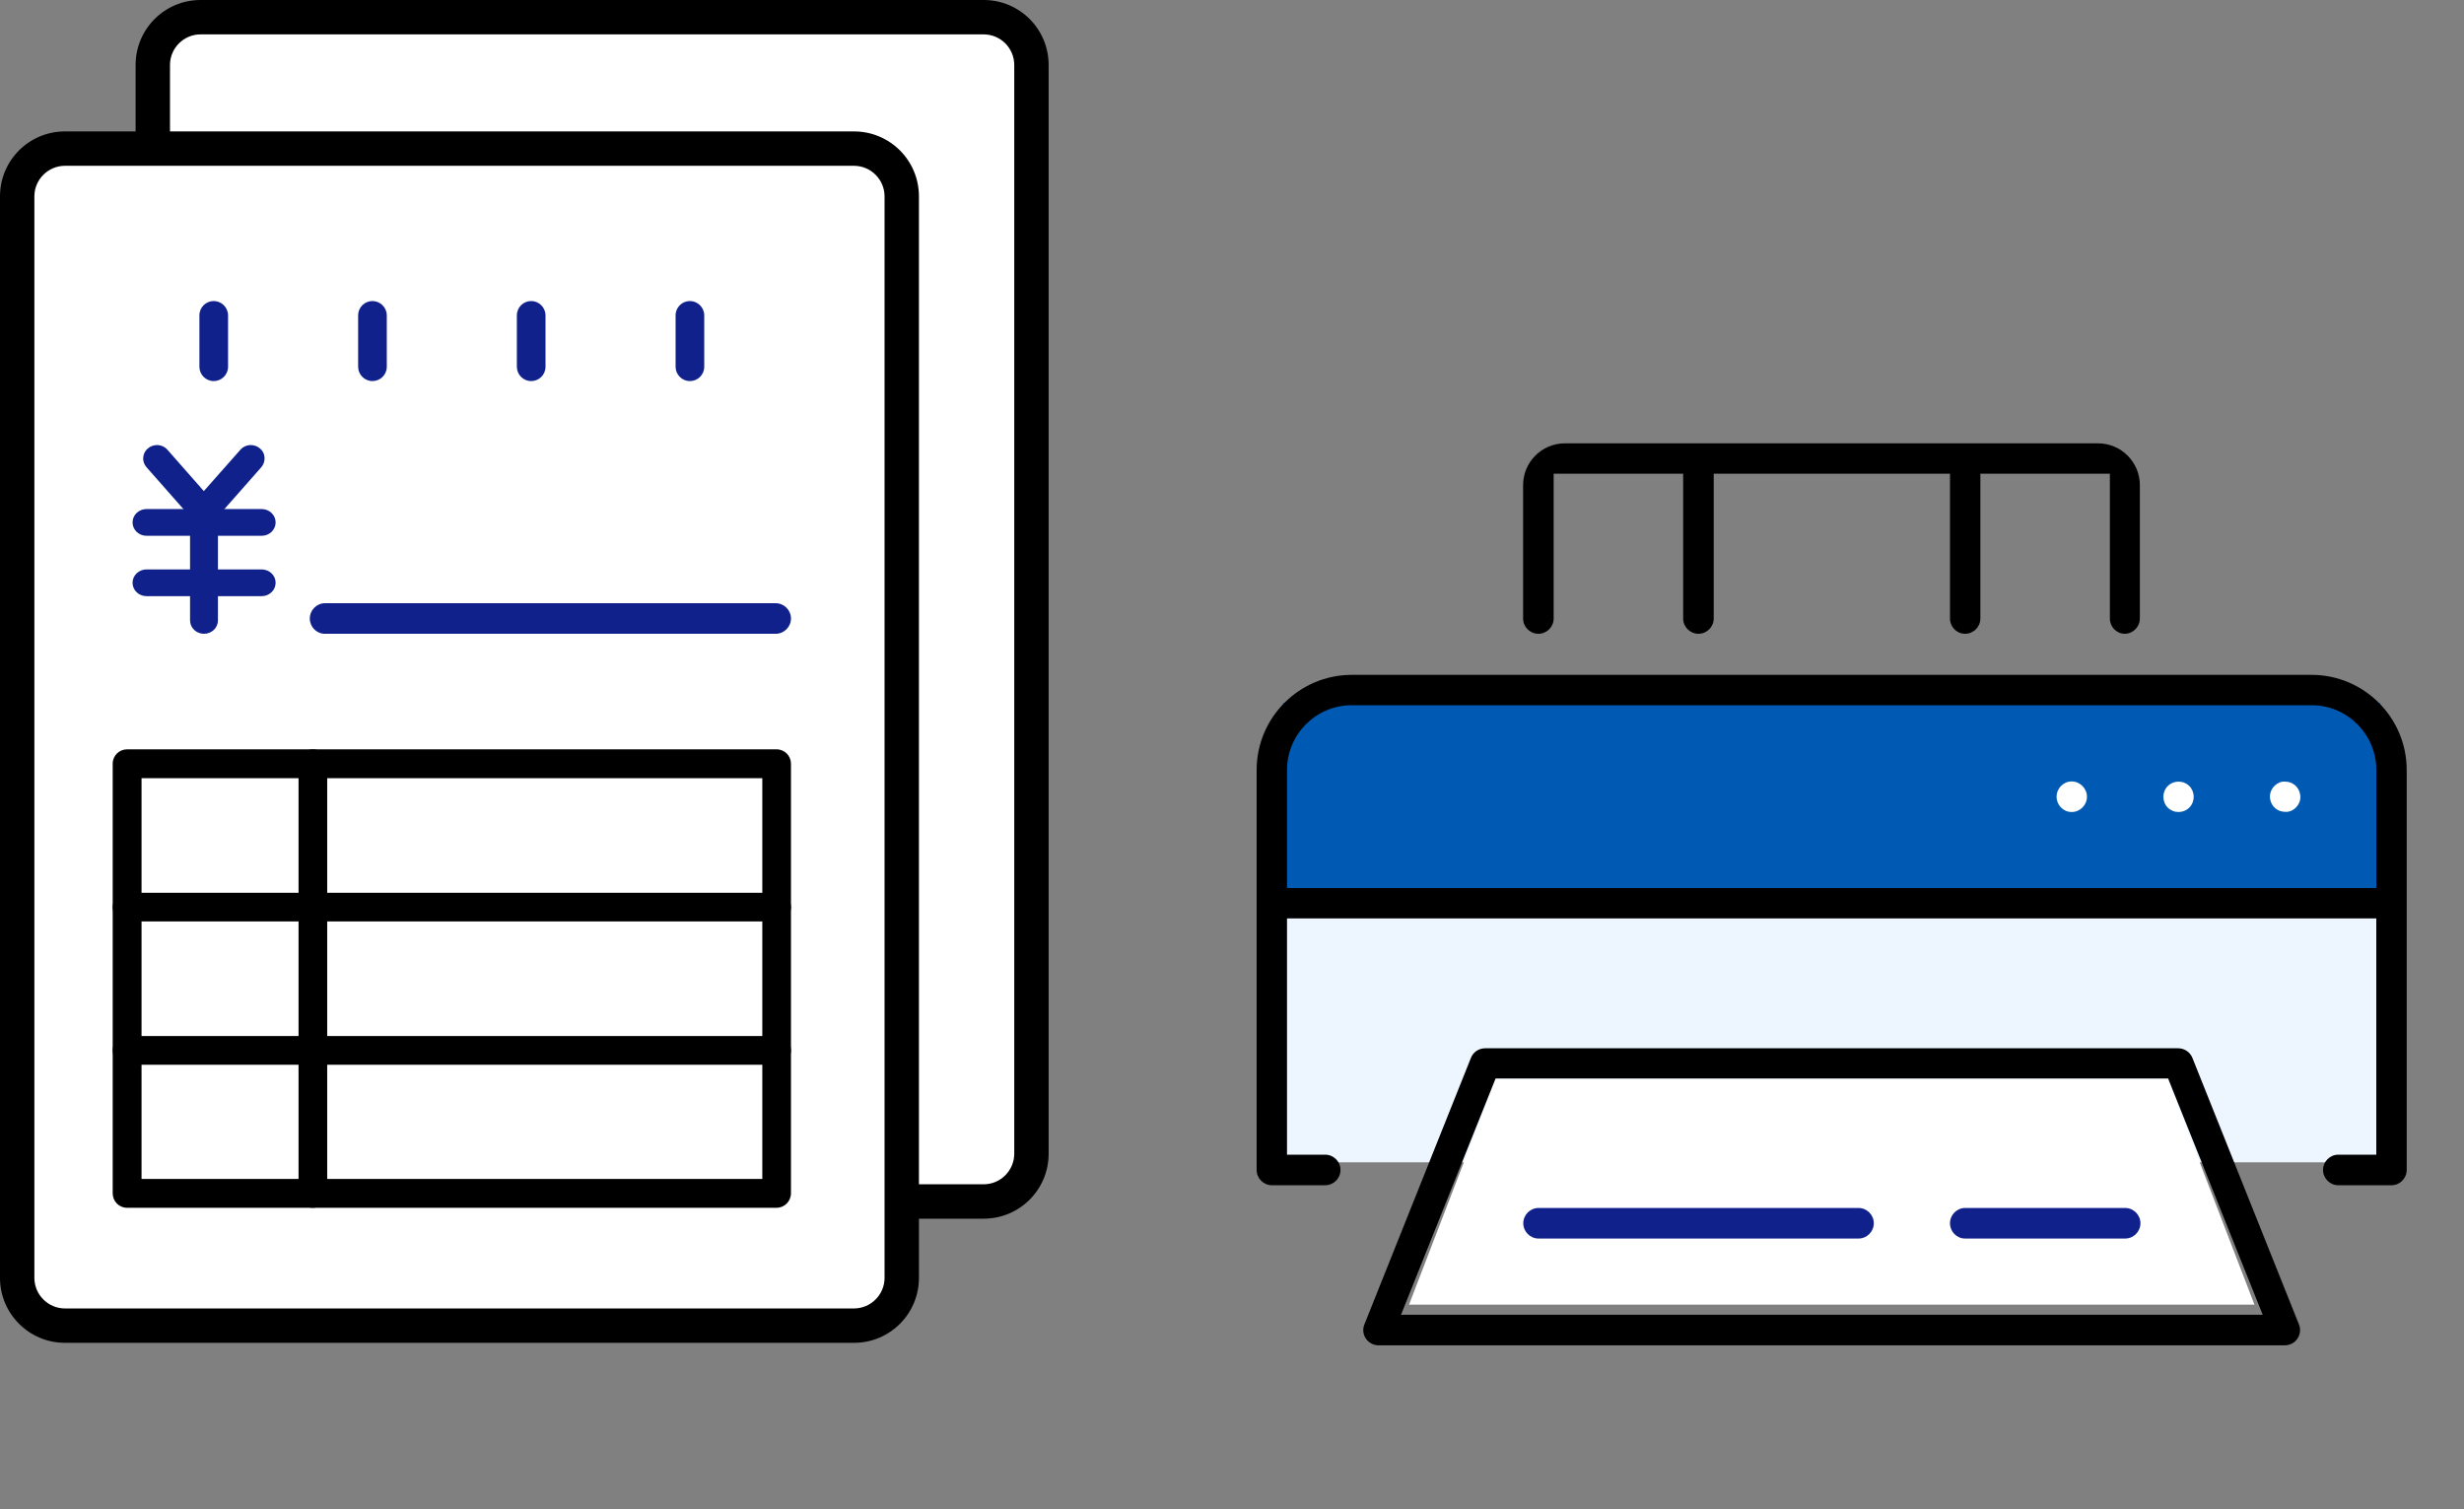 <svg width="129" height="79" viewBox="0 0 129 79" fill="none" xmlns="http://www.w3.org/2000/svg">
<rect x="0" y="0" width="129" height="79" fill="#808080" stroke="none"/>
<g clip-path="url(#clip0_7250_130118)">
<path d="M66.99 60.85V40.08L68.43 37.55L69.36 36.93H122.3L124.41 40.1V60.85H66.99Z" fill="#EDF6FF"/>
<path d="M67.17 36.8V47.07H124.62V36.8H67.17Z" fill="#005AB4"/>
<path d="M73.769 68.3L78.309 56.5H113.49L118.03 68.3H73.769Z" fill="white"/>
<path d="M122.42 62.05C121.98 62.05 121.62 61.69 121.62 61.25C121.62 60.81 121.98 60.45 122.42 60.45H124.41V48.08H67.38V60.45H69.38C69.82 60.45 70.18 60.81 70.18 61.25C70.18 61.69 69.82 62.05 69.38 62.05H66.59C66.15 62.05 65.79 61.69 65.79 61.25V40.31C65.79 37.56 68.03 35.33 70.77 35.33H121.02C123.77 35.33 126 37.57 126 40.31V61.25C126 61.69 125.64 62.05 125.21 62.05H122.42ZM70.77 36.92C68.9 36.92 67.38 38.44 67.38 40.31V46.49H124.41V40.31C124.41 38.44 122.89 36.92 121.02 36.92H70.77Z" fill="black"/>
<path d="M72.17 70.43C71.91 70.43 71.66 70.3 71.51 70.08C71.36 69.86 71.33 69.58 71.43 69.34L77.01 55.38C77.13 55.08 77.42 54.88 77.75 54.88H114.04C114.36 54.88 114.66 55.08 114.78 55.38L120.36 69.34C120.46 69.58 120.43 69.86 120.28 70.08C120.13 70.3 119.89 70.43 119.62 70.43H72.16H72.17ZM73.35 68.83H118.46L113.51 56.46H78.3L73.35 68.83Z" fill="black"/>
<path d="M111.25 33.18C110.81 33.18 110.46 32.82 110.46 32.38V24.8H103.68V32.38C103.68 32.82 103.32 33.18 102.88 33.18C102.44 33.18 102.09 32.82 102.09 32.38V24.8H89.72V32.38C89.72 32.82 89.36 33.18 88.92 33.18C88.48 33.18 88.12 32.82 88.12 32.38V24.8H81.34V32.38C81.34 32.82 80.98 33.18 80.54 33.18C80.1 33.18 79.74 32.82 79.74 32.38V25.4C79.74 24.19 80.72 23.21 81.93 23.21H109.84C111.05 23.21 112.03 24.19 112.03 25.4V32.38C112.03 32.82 111.67 33.18 111.23 33.18H111.25Z" fill="black"/>
<path d="M80.55 64.84C80.11 64.84 79.75 64.48 79.75 64.04C79.75 63.6 80.11 63.24 80.55 63.24H97.3C97.74 63.24 98.1 63.6 98.1 64.04C98.1 64.48 97.74 64.84 97.3 64.84H80.55Z" fill="#10218B"/>
<path d="M102.88 64.84C102.44 64.84 102.09 64.48 102.09 64.04C102.09 63.6 102.45 63.24 102.88 63.24H111.26C111.7 63.24 112.06 63.6 112.06 64.04C112.06 64.48 111.7 64.84 111.26 64.84H102.88Z" fill="#10218B"/>
<path d="M119.63 42.5C119.24 42.5 118.91 42.22 118.85 41.83C118.78 41.4 119.08 40.99 119.51 40.92C119.55 40.92 119.6 40.92 119.64 40.92C120.03 40.92 120.36 41.2 120.42 41.59C120.46 41.8 120.41 42.01 120.28 42.18C120.16 42.35 119.97 42.47 119.76 42.5C119.72 42.5 119.67 42.5 119.63 42.5Z" fill="white"/>
<path d="M114.05 42.51C113.95 42.51 113.84 42.49 113.75 42.45C113.55 42.37 113.4 42.22 113.32 42.02C113.24 41.82 113.24 41.61 113.32 41.41C113.44 41.11 113.73 40.92 114.06 40.92C114.16 40.92 114.27 40.94 114.36 40.98C114.56 41.06 114.71 41.21 114.79 41.41C114.87 41.61 114.87 41.82 114.79 42.02C114.67 42.32 114.38 42.51 114.05 42.51Z" fill="white"/>
<path d="M108.46 42.51C108.02 42.51 107.67 42.15 107.67 41.71C107.67 41.27 108.03 40.91 108.46 40.91C108.89 40.91 109.26 41.27 109.26 41.71C109.26 42.15 108.9 42.51 108.46 42.51Z" fill="white"/>
<path d="M51.5 1.5H10.5C9.45 1.5 8.6 2.351 8.6 3.4V60.4C8.6 61.449 9.45 62.3 10.5 62.3H51.5C52.549 62.3 53.4 61.449 53.4 60.4V3.4C53.4 2.351 52.549 1.5 51.5 1.5Z" fill="white"/>
<path d="M10.5 63.8C8.62 63.8 7.1 62.27 7.1 60.4V3.4C7.1 1.52 8.62 0 10.5 0H51.5C53.38 0 54.9 1.52 54.9 3.4V60.4C54.9 62.28 53.38 63.8 51.5 63.8H10.5ZM10.5 1.8C9.62 1.8 8.9 2.52 8.9 3.4V60.4C8.9 61.28 9.62 62 10.5 62H51.5C52.38 62 53.1 61.28 53.1 60.4V3.4C53.1 2.52 52.38 1.8 51.5 1.8H10.5Z" fill="black"/>
<path d="M44.71 8.38H3.4C2.351 8.38 1.5 9.231 1.5 10.28V66.9C1.5 67.949 2.351 68.8 3.4 68.8H44.71C45.759 68.8 46.61 67.949 46.61 66.9V10.28C46.61 9.231 45.759 8.38 44.71 8.38Z" fill="white"/>
<path d="M3.4 70.3C1.52 70.3 0 68.77 0 66.9V10.28C0 8.4 1.52 6.88 3.4 6.88H44.71C46.59 6.88 48.11 8.4 48.11 10.28V66.9C48.11 68.78 46.59 70.3 44.71 70.3H3.4ZM3.4 8.68C2.52 8.68 1.8 9.4 1.8 10.28V66.9C1.8 67.78 2.52 68.5 3.4 68.5H44.71C45.59 68.5 46.31 67.78 46.31 66.9V10.28C46.31 9.4 45.59 8.68 44.71 8.68H3.4Z" fill="black"/>
<path d="M11.19 19.95C10.77 19.95 10.44 19.61 10.44 19.2V16.51C10.44 16.09 10.78 15.76 11.19 15.76C11.6 15.76 11.94 16.1 11.94 16.51V19.2C11.94 19.62 11.6 19.95 11.19 19.95Z" fill="#10218B"/>
<path d="M19.5 19.95C19.08 19.95 18.75 19.61 18.75 19.2V16.51C18.75 16.09 19.09 15.76 19.5 15.76C19.91 15.76 20.25 16.1 20.25 16.51V19.2C20.25 19.62 19.91 19.95 19.5 19.95Z" fill="#10218B"/>
<path d="M27.81 19.95C27.39 19.95 27.06 19.61 27.06 19.2V16.51C27.06 16.09 27.4 15.76 27.81 15.76C28.22 15.76 28.56 16.1 28.56 16.51V19.2C28.56 19.62 28.22 19.95 27.81 19.95Z" fill="#10218B"/>
<path d="M36.12 19.95C35.7 19.95 35.37 19.61 35.37 19.2V16.51C35.37 16.09 35.71 15.76 36.12 15.76C36.53 15.76 36.87 16.1 36.87 16.51V19.2C36.87 19.62 36.53 19.95 36.12 19.95Z" fill="#10218B"/>
<path d="M6.65 63.23C6.23 63.23 5.9 62.891 5.9 62.471V39.98C5.9 39.56 6.24 39.23 6.65 39.23H40.66C41.08 39.23 41.41 39.571 41.41 39.98V62.471C41.41 62.891 41.07 63.23 40.66 63.23H6.65ZM7.41 61.721H39.91V40.74H7.41V61.721Z" fill="black"/>
<path d="M6.65 48.24C6.23 48.24 5.9 47.9 5.9 47.49C5.9 47.08 6.24 46.74 6.65 46.74H40.66C41.08 46.74 41.41 47.08 41.41 47.49C41.41 47.9 41.07 48.24 40.66 48.24H6.65Z" fill="black"/>
<path d="M6.65 55.74C6.23 55.74 5.9 55.4 5.9 54.99C5.9 54.58 6.24 54.24 6.65 54.24H40.66C41.08 54.24 41.41 54.58 41.41 54.99C41.41 55.4 41.07 55.74 40.66 55.74H6.65Z" fill="black"/>
<path d="M16.38 63.23C15.96 63.23 15.63 62.891 15.63 62.471V39.98C15.63 39.56 15.97 39.23 16.38 39.23C16.79 39.23 17.13 39.571 17.13 39.98V62.471C17.13 62.891 16.79 63.23 16.38 63.23Z" fill="black"/>
<path d="M17.01 33.18C16.57 33.18 16.22 32.82 16.22 32.38C16.22 31.94 16.58 31.58 17.01 31.58H40.61C41.05 31.58 41.41 31.94 41.41 32.38C41.41 32.82 41.05 33.18 40.61 33.18H17.01Z" fill="#10218B"/>
<path d="M10.681 27.5C10.47 27.5 10.271 27.41 10.13 27.25L7.67 24.46C7.55 24.32 7.48 24.14 7.5 23.95C7.51 23.76 7.6 23.59 7.75 23.47C7.88 23.36 8.05 23.3 8.22 23.3C8.43 23.3 8.63 23.39 8.77 23.55L10.671 25.71L12.581 23.55C12.72 23.39 12.921 23.3 13.13 23.3C13.3 23.3 13.47 23.36 13.601 23.47C13.751 23.59 13.841 23.76 13.851 23.95C13.861 24.14 13.8 24.32 13.681 24.46L11.22 27.25C11.081 27.41 10.88 27.5 10.671 27.5H10.681Z" fill="#10218B"/>
<path d="M7.67 28.05C7.27 28.05 6.94 27.74 6.94 27.35C6.94 26.96 7.27 26.65 7.67 26.65H13.7C14.1 26.65 14.43 26.96 14.43 27.35C14.43 27.74 14.1 28.05 13.7 28.05H7.67Z" fill="#10218B"/>
<path d="M7.67 31.21C7.27 31.21 6.94 30.9 6.94 30.51C6.94 30.12 7.27 29.81 7.67 29.81H13.7C14.1 29.81 14.43 30.12 14.43 30.51C14.43 30.9 14.1 31.21 13.7 31.21H7.67Z" fill="#10218B"/>
<path d="M10.68 33.18C10.28 33.18 9.95 32.87 9.95 32.48V26.98C9.95 26.59 10.28 26.28 10.68 26.28C11.08 26.28 11.41 26.59 11.41 26.98V32.48C11.41 32.87 11.08 33.18 10.68 33.18Z" fill="#10218B"/>
</g>
<defs>
<clipPath id="clip0_7250_130118">
<rect width="128.8" height="78.8" fill="white"/>
</clipPath>
</defs>
</svg>
